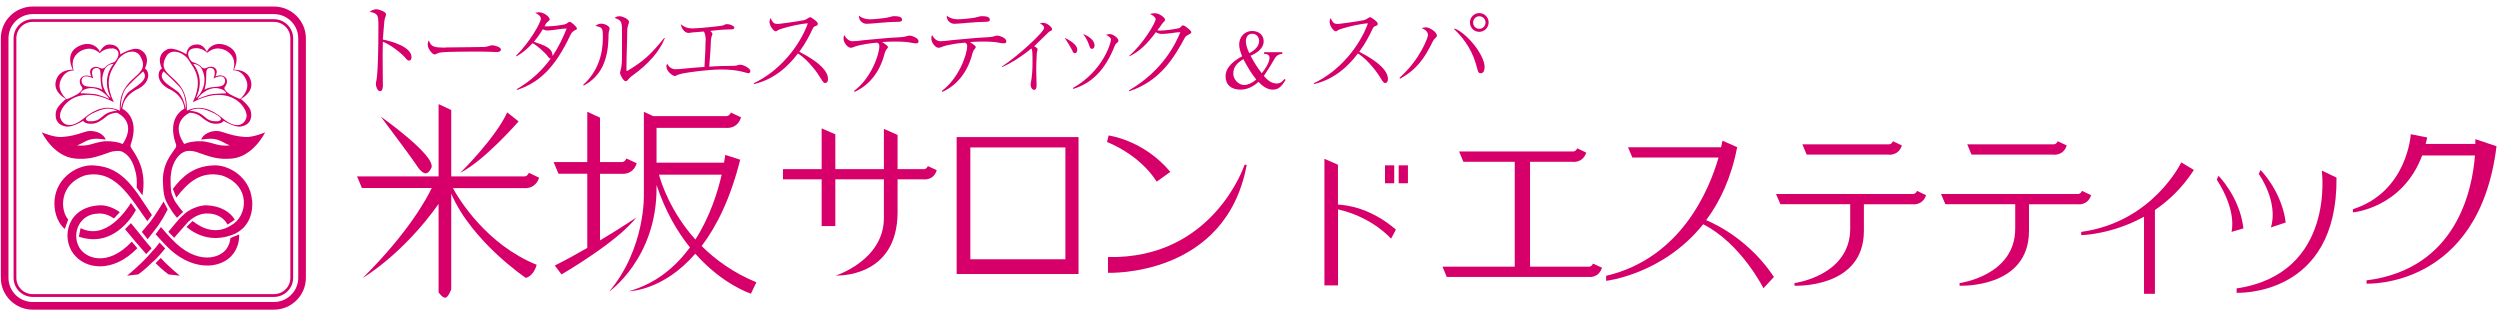 <svg width="314" height="39" viewBox="0 0 314 39" fill="none" xmlns="http://www.w3.org/2000/svg">
<g clip-path="url(#clip0_251_8400)">
<path d="M1.065 34.895V4.81C1.065 3.13 2.435 1.77 4.125 1.77H34.4C36.079 1.77 37.459 3.13 37.459 4.81V34.895C37.459 36.574 36.079 37.934 34.4 37.934H4.125C2.435 37.934 1.065 36.574 1.065 34.895ZM4.125 0.82C1.905 0.82 0.105 2.61 0.105 4.81V34.895C0.105 37.104 1.905 38.894 4.125 38.894H34.4C36.609 38.894 38.419 37.104 38.419 34.895V4.81C38.419 2.61 36.609 0.82 34.4 0.82H4.125Z" fill="#D7006A"/>
<path d="M2.055 34.895V4.81C2.055 3.68 2.975 2.75 4.115 2.75H34.4C35.539 2.75 36.469 3.67 36.469 4.81V34.895C36.469 36.034 35.539 36.944 34.4 36.944H4.115C2.975 36.944 2.055 36.034 2.055 34.895ZM4.115 2.41C2.795 2.41 1.705 3.48 1.705 4.81V34.895C1.705 36.224 2.785 37.294 4.115 37.294H34.4C35.729 37.294 36.819 36.224 36.819 34.895V4.81C36.819 3.49 35.729 2.41 34.4 2.41H4.115Z" fill="#D7006A"/>
<path d="M17.073 26.376C16.483 27.476 14.044 31.135 9.904 29.726L10.124 28.646C13.274 30.265 15.913 26.376 16.443 25.486L17.073 26.376Z" fill="#D7006A"/>
<path d="M18.353 31.905C17.613 31.085 16.473 29.715 15.703 28.785L16.443 28.026C17.263 28.985 18.363 30.445 19.043 31.195L18.353 31.916" fill="#D7006A"/>
<path d="M8.565 27.575L8.135 28.765C7.025 27.775 6.755 26.256 6.855 25.096C7.125 22.176 9.875 20.627 11.774 20.777C15.594 20.956 17.043 24.026 19.083 27.006L18.503 27.775C16.164 24.496 14.364 21.206 10.675 22.026C7.445 23.116 7.515 26.346 8.565 27.575Z" fill="#D7006A"/>
<path d="M22.572 34.624L21.162 34.465C21.162 34.465 20.292 33.825 19.542 33.054L20.182 32.395C21.302 33.605 22.582 34.624 22.582 34.624" fill="#D7006A"/>
<path d="M20.763 31.186C20.123 31.976 19.443 32.726 19.113 32.956C18.233 33.846 17.363 34.466 17.363 34.466L15.953 34.626C15.953 34.626 17.673 33.256 19.073 31.626C19.073 31.626 19.073 31.616 19.073 31.606C19.383 31.316 19.763 30.866 20.043 30.466L20.743 31.196" fill="#D7006A"/>
<path d="M22.912 27.116C23.622 26.316 25.012 25.756 25.962 25.786C27.752 25.866 28.941 26.656 29.491 27.596L28.581 28.216C28.221 27.486 27.372 26.846 26.172 26.816C25.062 26.736 24.132 27.386 23.592 27.906C23.302 28.246 22.552 29.076 21.872 29.866L21.143 29.116C21.742 28.396 22.462 27.506 22.902 27.096" fill="#D7006A"/>
<path d="M30.03 29.445C30.09 30.235 29.84 31.135 29.32 31.845C27.811 33.885 23.951 34.175 20.732 30.715C20.412 30.375 19.952 29.886 19.542 29.425L20.212 28.516C20.672 29.056 21.142 29.596 21.512 29.965C24.761 33.485 27.851 32.425 28.57 31.065C28.8 30.685 28.92 30.235 28.94 29.895L30.03 29.445Z" fill="#D7006A"/>
<path d="M17.252 31.175C14.153 34.355 10.683 33.845 9.203 31.845C7.664 29.765 8.464 25.966 12.563 25.786C13.323 25.756 14.333 26.106 15.043 26.656L14.313 27.436C13.803 27.086 13.133 26.766 12.343 26.826C9.893 26.876 8.993 29.405 9.943 31.055C10.673 32.395 13.443 33.645 16.552 30.355L17.252 31.175Z" fill="#D7006A"/>
<path d="M31.669 25.096C31.789 26.466 31.469 28.416 29.48 29.375C26.87 30.475 24.81 29.655 23.421 28.506L24.191 27.756C25.45 28.765 27.2 29.475 29.04 28.296C31.129 27.166 31.579 23.286 27.84 22.027C25.25 21.447 23.631 22.866 22.141 24.816L21.711 23.726C22.891 22.157 24.311 20.897 26.72 20.777C28.63 20.617 31.379 22.177 31.649 25.096" fill="#D7006A"/>
<path d="M19.372 28.976C19.082 29.356 18.762 29.746 18.543 30.046L17.812 29.126C18.102 28.756 18.552 28.266 18.872 27.866C19.742 26.676 20.172 25.906 20.543 25.316L21.062 26.306C20.692 26.976 20.302 27.836 19.372 28.976Z" fill="#D7006A"/>
<path d="M14.093 6.059C14.773 6.149 14.883 6.529 14.883 6.759C14.883 7.219 14.493 7.779 14.313 7.809C13.573 8.059 13.373 8.249 13.254 8.389C13.133 8.519 13.054 8.599 12.784 8.609H12.764L12.544 8.529C12.344 8.439 12.114 8.339 11.804 8.429C11.604 8.489 11.454 8.599 11.374 8.739C11.244 9.019 11.374 9.379 11.374 9.379L11.454 9.609L11.224 9.539C11.224 9.539 10.514 9.309 10.134 9.839C9.884 10.219 10.084 10.699 10.284 10.929C10.484 11.159 10.164 11.459 9.984 11.629C9.594 11.989 8.504 12.418 8.454 12.428L8.394 12.458L8.334 12.418C8.284 12.378 7.145 11.399 7.574 10.199C7.974 9.119 8.754 8.819 9.254 8.859C9.184 8.629 9.124 8.369 9.124 8.079C9.124 7.489 9.354 6.849 10.194 6.369C11.104 5.949 11.784 6.049 12.534 6.669C12.734 6.469 13.354 6 14.123 6.099M13.923 12.298C13.323 11.959 12.394 10.409 13.094 8.849C13.373 8.019 14.253 8.019 14.253 8.019C12.614 10.119 13.923 12.298 13.923 12.298ZM17.973 8.969C18.943 10.149 16.563 11.039 15.993 11.729C15.403 12.428 15.163 13.738 15.163 13.738C15.163 13.738 15.103 12.218 15.733 11.219C16.053 10.699 17.973 8.969 17.973 8.969ZM11.724 9.869C11.724 9.869 11.134 8.549 12.174 8.529C12.974 8.689 12.354 9.579 12.844 11.279C11.804 10.589 10.324 11.319 10.244 10.129C10.364 9.089 11.724 9.859 11.724 9.859V9.869ZM17.523 6.909C18.433 8.329 17.773 8.949 16.923 9.709C16.063 10.489 15.003 11.469 15.043 13.718L15.073 13.888L14.763 13.788C13.444 13.238 12.014 13.598 10.524 14.858C9.494 15.718 8.794 15.778 8.394 15.658C8.004 15.548 7.724 15.258 7.564 14.798C7.415 14.328 7.764 13.398 8.604 12.718C9.274 12.178 11.154 11.149 14.303 12.838C13.843 11.899 13.653 11.099 13.653 10.429C13.653 9.279 14.173 8.509 14.533 7.969L14.763 7.599C15.023 7.109 15.763 6.529 16.473 6.489C16.903 6.439 17.253 6.589 17.503 6.889L17.523 6.909ZM10.114 11.729C10.114 11.729 10.164 11.299 11.024 11.109C12.454 10.799 13.594 12.139 13.723 12.418C13.723 12.418 12.414 11.858 11.814 11.809C10.874 11.719 10.114 11.719 10.114 11.719V11.729ZM14.703 13.908C12.504 14.098 13.044 15.348 11.124 15.228C9.994 14.908 11.974 14.018 12.714 13.788C13.493 13.538 14.143 13.638 14.703 13.908ZM15.473 19.127C16.143 19.457 16.663 20.267 16.903 21.167C17.223 22.097 17.213 23.017 17.163 23.567L17.893 24.536C18.433 21.387 17.213 19.707 16.533 18.657C16.273 18.357 16.463 18.027 16.463 18.027C17.583 14.708 15.443 13.688 15.373 13.668C15.413 12.998 15.773 11.868 17.443 11.109C19.093 10.159 18.653 8.769 18.193 8.619C18.733 7.529 18.443 6.619 17.533 6.209C16.713 5.84 15.113 6.829 15.113 6.829C15.113 6.829 15.133 5.6 13.753 5.59C12.814 5.59 12.514 6.729 12.514 6.479C12.504 6.239 11.564 4.95 9.864 5.81C8.024 6.739 9.154 8.759 9.154 8.759C9.154 8.759 7.295 8.609 6.985 10.329C6.745 11.668 8.294 12.428 8.294 12.428C8.294 12.428 7.375 13.158 7.115 13.758C6.935 14.188 6.705 15.608 8.264 15.888C9.084 16.038 10.444 15.178 10.444 15.178C10.444 15.178 10.604 15.498 11.234 15.538C11.784 15.568 12.264 15.538 13.364 14.628C13.783 14.278 14.293 14.178 14.693 14.158C14.883 14.248 17.093 15.278 15.553 17.867C15.553 17.867 15.483 17.957 15.403 18.087C14.923 17.867 14.183 17.707 13.153 17.738C12.374 17.828 12.074 17.957 11.304 18.157C10.404 18.397 9.714 18.247 9.644 18.247C9.684 18.247 9.844 18.237 10.514 17.867C11.384 17.398 11.944 17.328 13.284 17.538C12.914 16.588 11.564 16.268 10.724 16.548C9.474 16.958 8.854 17.128 7.734 17.208C6.755 17.268 5.255 16.628 5.255 16.628C5.255 16.628 6.705 19.667 9.444 19.917C11.024 20.067 12.074 19.697 12.704 19.497C13.034 19.387 13.303 19.297 13.553 19.207C13.943 19.037 14.383 18.957 14.843 18.957C15.003 18.957 15.143 18.977 15.293 19.027C15.333 19.037 15.503 19.127 15.503 19.127H15.473Z" fill="#D7006A"/>
<path d="M24.422 6.059C23.752 6.149 23.632 6.529 23.632 6.759C23.632 7.219 24.022 7.779 24.232 7.809C24.952 8.049 25.142 8.249 25.272 8.379C25.392 8.509 25.482 8.589 25.741 8.589H25.762L25.982 8.509C26.191 8.419 26.421 8.319 26.731 8.409C26.931 8.469 27.071 8.579 27.151 8.719C27.301 8.999 27.161 9.349 27.161 9.359L27.071 9.589L27.311 9.519C27.311 9.519 28.011 9.289 28.391 9.819C28.641 10.199 28.441 10.679 28.251 10.899C28.041 11.129 28.371 11.439 28.551 11.598C28.941 11.959 30.041 12.388 30.081 12.398L30.151 12.428L30.211 12.388C30.211 12.388 31.401 11.369 30.971 10.169C30.571 9.089 29.801 8.799 29.291 8.829C29.361 8.599 29.421 8.339 29.421 8.049C29.421 7.459 29.201 6.819 28.371 6.339C27.461 5.92 26.771 6.019 26.021 6.629C25.811 6.429 25.212 5.96 24.422 6.059ZM25.432 8.859C25.152 8.029 24.272 8.029 24.272 8.029C25.901 10.129 24.602 12.308 24.602 12.308C25.212 11.959 26.131 10.409 25.432 8.859ZM22.532 11.729C23.112 12.428 23.362 13.738 23.362 13.738C23.362 13.738 23.422 12.218 22.782 11.209C22.462 10.699 20.542 8.959 20.542 8.959C19.573 10.139 21.952 11.019 22.532 11.719V11.729ZM25.681 11.279C26.721 10.589 28.201 11.319 28.281 10.129C28.161 9.089 26.811 9.859 26.811 9.859C26.811 9.859 27.401 8.539 26.351 8.519C25.552 8.679 26.171 9.569 25.692 11.269L25.681 11.279ZM20.992 6.909C20.073 8.329 20.742 8.949 21.592 9.709C22.452 10.489 23.512 11.459 23.472 13.718V13.888L23.592 13.848L23.742 13.788C25.062 13.248 26.491 13.608 27.981 14.868C29.011 15.728 29.711 15.788 30.121 15.668C30.501 15.558 30.791 15.268 30.941 14.808C31.101 14.338 30.751 13.408 29.911 12.728C29.231 12.188 27.361 11.159 24.212 12.848C24.672 11.899 24.852 11.109 24.852 10.439C24.852 9.289 24.332 8.509 23.972 7.979L23.742 7.609C23.472 7.119 22.732 6.539 22.032 6.499C21.602 6.449 21.252 6.599 20.992 6.899V6.909ZM24.812 12.428C24.812 12.428 26.111 11.868 26.711 11.819C27.651 11.729 28.411 11.729 28.411 11.729C28.411 11.729 28.361 11.299 27.491 11.109C26.072 10.799 24.932 12.139 24.812 12.418V12.428ZM23.822 13.908C26.021 14.098 25.472 15.348 27.401 15.228C28.541 14.908 26.561 14.018 25.811 13.788C25.042 13.538 24.382 13.638 23.832 13.908H23.822ZM23.032 19.117C22.162 19.557 21.532 20.817 21.462 22.007C21.432 22.167 21.422 22.337 21.422 22.497C21.422 22.877 21.422 23.887 21.562 24.336C21.702 24.706 21.902 25.186 22.082 25.446C22.322 25.776 22.632 26.216 22.992 26.616L22.232 27.356C21.792 26.846 21.452 26.326 21.232 25.946C21.132 25.776 21.042 25.646 20.972 25.486C20.952 25.446 20.932 25.426 20.912 25.376L20.892 25.336C20.892 25.336 20.892 25.336 20.912 25.366C20.762 25.066 20.672 24.756 20.592 24.386C20.522 24.036 20.492 23.556 20.482 23.147C20.462 22.917 20.452 22.687 20.462 22.477V22.397C20.542 20.467 21.462 19.467 22.002 18.647C22.252 18.347 22.062 18.017 22.062 18.017C20.932 14.688 23.102 13.678 23.152 13.658C23.112 12.988 22.762 11.858 21.092 11.099C19.443 10.149 19.883 8.759 20.342 8.609C19.802 7.519 20.102 6.609 21.002 6.199C21.822 5.83 23.422 6.819 23.422 6.819C23.422 6.819 23.392 5.59 24.772 5.58C25.712 5.58 26.012 6.719 26.012 6.479C26.012 6.239 26.961 4.95 28.661 5.81C30.501 6.739 29.371 8.759 29.371 8.759C29.371 8.759 31.241 8.609 31.55 10.329C31.791 11.668 30.251 12.428 30.251 12.428C30.251 12.428 31.171 13.158 31.43 13.758C31.62 14.188 31.831 15.608 30.281 15.888C29.471 16.038 28.091 15.178 28.091 15.178C28.091 15.178 27.941 15.498 27.311 15.538C26.741 15.568 26.291 15.538 25.192 14.628C24.762 14.278 24.252 14.178 23.842 14.158C23.652 14.248 21.442 15.278 22.992 17.867C22.992 17.867 23.062 17.957 23.142 18.087C23.622 17.867 24.362 17.707 25.392 17.738C26.181 17.828 26.471 17.957 27.251 18.157C28.151 18.397 28.841 18.247 28.901 18.247C28.871 18.247 28.711 18.237 28.041 17.867C27.171 17.398 26.611 17.328 25.262 17.538C25.642 16.588 26.981 16.268 27.831 16.548C29.071 16.958 29.701 17.128 30.811 17.208C31.791 17.268 33.3 16.628 33.3 16.628C33.3 16.628 31.84 19.667 29.111 19.917C27.531 20.067 26.471 19.697 25.852 19.497C25.512 19.387 25.252 19.297 25.002 19.207C24.622 19.037 24.182 18.947 23.722 18.947C23.562 18.947 23.412 18.977 23.262 19.027C23.262 19.027 23.112 19.077 23.052 19.117H23.032Z" fill="#D7006A"/>
<path d="M54.176 21.106C54.866 19.607 47.827 14.648 47.827 14.648C47.827 14.648 51.837 19.987 52.196 20.576C52.586 21.176 53.496 22.606 54.166 21.096" fill="#D7006A"/>
<path d="M65.134 15.248L63.705 14.118C62.185 17.428 57.806 21.707 57.806 21.707C60.895 20.137 65.134 15.248 65.134 15.248Z" fill="#D7006A"/>
<path d="M56.856 23.626H65.784C65.784 23.626 67.214 23.846 67.714 22.317L66.424 21.707C66.194 22.237 65.784 22.157 65.784 22.157H56.676V13.818L55.086 13.078V22.157H44.848L45.458 23.616H54.226C53.606 24.916 51.327 29.195 45.557 34.914C45.557 34.914 50.567 31.995 55.086 25.616V36.714C55.086 36.714 55.536 37.394 55.916 37.394C56.296 37.394 56.676 36.334 56.676 36.334V24.326C59.265 30.345 66.044 34.904 66.044 34.904C67.104 34.605 67.404 33.255 67.404 33.255C61.105 30.705 57.645 25.036 56.866 23.596" fill="#D7006A"/>
<path d="M79.981 27.276C79.981 27.276 77.962 28.646 75.362 30.195V21.827H78.042C78.042 21.827 79.481 22.047 79.971 20.507L78.682 19.907C78.452 20.427 78.042 20.357 78.042 20.357H75.362V14.778L73.763 14.038V20.357H69.533L70.143 21.817H73.763V31.135C72.433 31.905 71.013 32.695 69.683 33.345L70.523 34.465C70.523 34.465 77.552 30.415 79.971 27.256" fill="#D7006A"/>
<path d="M82.771 21.937H90.64C90.16 24.056 89.19 27.196 87.34 30.085C84.221 26.606 83.051 22.987 82.771 21.937ZM88.13 30.895C89.98 28.466 91.73 24.996 92.969 20.057L91.09 19.457C91.09 19.457 91.05 19.817 90.94 20.427H82.461V16.058H91.16C91.16 16.058 92.599 16.278 93.079 14.738L91.8 14.138C91.57 14.658 91.15 14.588 91.15 14.588H82.041L80.871 14.038V24.416C80.871 24.416 81.111 31.165 76.492 36.644C76.492 36.644 82.461 32.465 82.461 23.676V23.227C83.571 26.556 85.081 29.125 86.66 31.075C84.871 33.495 82.411 35.614 78.992 36.574C78.992 36.574 83.241 36.574 87.33 31.865C90.8 35.784 94.319 36.884 94.319 36.884L94.999 35.454C92.1 34.265 89.86 32.615 88.12 30.895H88.13Z" fill="#D7006A"/>
<path d="M116.536 20.866C116.336 21.316 115.966 21.246 115.966 21.246H112.736V16.947L111.017 16.187V21.246H104.918V16.867L103.198 16.127V21.246H98.339V22.526H103.198V28.395H104.918V22.526H111.017V27.375C111.017 32.694 104.988 34.604 104.988 34.604C104.988 34.604 112.736 35.014 112.736 26.625V22.526H115.966C115.966 22.526 117.236 22.736 117.656 21.376L116.526 20.856" fill="#D7006A"/>
<path d="M121.875 18.518H133.813V32.565H121.875V18.518ZM120.155 34.415H135.463V17.218H120.155V34.415Z" fill="#D7006A"/>
<path d="M146.991 21.587C143.621 17.558 139.242 17.018 139.242 17.018L139.042 17.837C139.042 17.837 143.091 19.337 145.281 22.817L146.991 21.587Z" fill="#D7006A"/>
<path d="M139.162 32.284V34.264C139.162 34.264 153.98 34.874 156.589 20.696H156.319C156.319 20.696 152.41 32.564 139.162 32.284Z" fill="#D7006A"/>
<path d="M168.057 20.697L166.348 19.947V35.845H168.057V26.296C172.437 27.296 174.716 29.986 174.716 29.986L175.326 28.836C172.127 26.096 169.127 25.746 168.047 25.696V20.707" fill="#D7006A"/>
<path d="M175.115 20.767H173.955V23.017H175.115V20.767Z" fill="#D7006A"/>
<path d="M176.836 20.767H175.676V23.017H176.836V20.767Z" fill="#D7006A"/>
<path d="M200.082 33.104C199.882 33.564 199.512 33.494 199.512 33.494H192.173V20.326H197.522C197.522 20.326 198.792 20.516 199.232 19.167L198.102 18.627C197.902 19.087 197.522 19.027 197.522 19.027H183.264L183.804 20.326H190.253V33.494H181.175L181.715 34.784H199.512C199.512 34.784 200.781 34.984 201.211 33.624L200.082 33.104Z" fill="#D7006A"/>
<path d="M214.289 27.655C216.009 25.356 217.439 22.366 218.189 18.487L216.339 17.667C216.339 17.667 216.299 17.967 216.169 18.497H204.481L205.021 19.787H215.849C214.689 23.826 211.14 32.434 201.731 34.644V35.274C201.731 35.274 208.88 34.474 213.919 28.165C218.699 30.595 221.488 36.204 221.488 36.204L222.808 34.784C219.808 30.305 215.829 28.295 214.309 27.655" fill="#D7006A"/>
<path d="M237.175 19.427C237.175 19.427 238.455 19.607 238.875 18.267L237.755 17.737C237.555 18.197 237.185 18.127 237.185 18.127H226.377L226.917 19.417H237.195" fill="#D7006A"/>
<path d="M240.784 23.967C240.584 24.427 240.214 24.366 240.214 24.366H223.067L223.617 25.646H232.386V28.716C232.386 34.645 225.387 35.555 225.387 35.555V35.885C225.387 35.885 234.105 36.285 234.105 28.996V25.656H240.214C240.214 25.656 241.464 25.856 241.914 24.517L240.784 23.977" fill="#D7006A"/>
<path d="M257.891 19.427C257.891 19.427 259.161 19.607 259.581 18.267L258.451 17.737C258.251 18.197 257.891 18.127 257.891 18.127H247.083L247.623 19.417H257.891" fill="#D7006A"/>
<path d="M261.501 23.967C261.311 24.427 260.941 24.366 260.941 24.366H243.794L244.334 25.646H253.112V28.716C253.112 34.645 246.124 35.555 246.124 35.555V35.885C246.124 35.885 254.842 36.285 254.842 28.996V25.656H260.951C260.951 25.656 262.211 25.856 262.641 24.517L261.511 23.977" fill="#D7006A"/>
<path d="M275.558 21.356L273.968 20.396C273.968 20.396 270.399 27.895 261.4 29.125V29.535C261.4 29.535 265.22 29.475 269.289 27.215V36.904H270.659V26.375C272.399 25.196 274.118 23.566 275.548 21.356" fill="#D7006A"/>
<path d="M283.927 21.356C283.927 21.356 286.587 23.996 287.086 27.945L285.217 28.565C285.217 28.565 286.327 25.856 283.707 21.836L283.917 21.356" fill="#D7006A"/>
<path d="M278.638 22.076C278.638 22.076 281.307 24.716 281.777 28.685L280.277 29.125C280.277 29.125 281.027 26.585 278.428 22.566L278.638 22.086" fill="#D7006A"/>
<path d="M291.616 21.427C291.616 21.427 293.396 34.375 280.918 36.224V36.774C280.918 36.774 293.616 37.384 293.466 22.307L291.626 21.427" fill="#D7006A"/>
<path d="M310.903 17.467C310.903 17.467 310.903 17.677 310.903 18.077H304.664C304.734 17.817 304.804 17.547 304.864 17.267L302.794 16.858C302.794 16.858 302.384 24.086 295.525 26.276V26.676C295.525 26.676 301.734 26.166 304.224 19.527H310.853C310.523 23.876 308.533 33.785 297.235 35.214V35.624C297.235 35.624 311.373 36.294 313.562 18.367L310.893 17.477" fill="#D7006A"/>
<path d="M48.097 10.658C48.097 11.228 47.958 11.448 47.737 11.448C47.388 11.448 47.208 10.838 47.208 10.528C47.208 10.098 47.528 10.388 47.528 3.19C47.528 1.83 47.428 1.69 46.428 1.48C46.608 1.34 46.958 1.16 47.248 1.16C47.608 1.16 48.487 1.48 48.487 1.79C48.487 2.1 48.307 2.16 48.267 2.75C48.207 3.54 48.127 4.289 48.087 4.969C49.167 5.169 51.687 5.889 51.687 7.179C51.687 7.499 51.547 7.609 51.367 7.609C51.227 7.609 51.117 7.529 50.837 7.179C50.327 6.609 48.987 5.569 48.087 5.249C48.028 7.209 48.087 8.709 48.087 10.658" fill="#D7006A"/>
<path d="M55.966 5.959C57.106 5.959 60.705 5.899 60.885 5.899C61.105 5.899 61.595 5.689 61.815 5.689C62.105 5.689 62.915 5.899 62.915 6.219C62.915 6.439 62.715 6.539 62.345 6.539C61.975 6.539 61.635 6.479 59.855 6.479C56.746 6.479 55.466 6.539 55.176 6.619C54.856 6.719 54.756 6.839 54.546 6.839C54.337 6.839 53.727 6.149 53.727 5.659C53.727 5.379 53.767 5.189 53.867 5.089C54.157 5.879 54.476 5.979 55.966 5.979" fill="#D7006A"/>
<path d="M64.894 11.308C67.674 10.418 69.703 8.529 71.633 4.42C71.983 3.67 72.463 3.85 72.463 3.57C72.463 3.39 71.753 2.74 71.563 2.74C71.363 2.74 71.243 2.99 70.893 3.07C70.393 3.17 69.493 3.31 68.724 3.31H68.394C68.434 3.21 68.514 3.07 68.574 2.96C68.684 2.78 69.043 2.6 69.043 2.43C69.043 2.11 68.294 1.54 67.724 1.54C67.544 1.54 67.434 1.58 67.224 1.6C67.684 1.85 67.934 2.07 67.934 2.35C67.934 2.82 66.534 5.319 64.824 6.989L64.864 7.089C65.684 6.599 66.254 6.129 66.894 5.419C67.604 5.809 68.434 6.639 68.684 6.919C68.924 7.279 69.004 7.349 69.114 7.349H69.174C68.144 8.769 66.754 10.129 64.904 11.198V11.298M67.064 5.249C67.414 4.819 67.814 4.29 68.164 3.68C68.344 3.75 68.534 3.83 68.814 3.83C69.303 3.83 70.563 3.58 71.173 3.58C70.743 4.68 70.173 5.859 69.433 6.999H69.403C69.373 6.029 68.454 5.719 67.054 5.249H67.064Z" fill="#D7006A"/>
<path d="M73.262 10.639C75.052 9.029 75.722 6.889 75.722 4.72C75.722 3.54 75.692 3.44 74.792 3.26C74.972 3.08 75.262 2.97 75.512 2.97C75.972 2.97 76.572 3.29 76.572 3.58C76.572 3.68 76.432 4.01 76.432 4.33C76.432 7.619 75.472 9.569 73.322 10.749L73.242 10.649M83.5 4.79C82.871 6.429 81.431 8.059 79.441 9.489C78.831 9.909 78.871 10.199 78.581 10.199C78.291 10.199 77.871 9.339 77.871 9.159C77.871 8.919 78.121 8.699 78.121 7.089V4.39C78.121 2.82 78.181 2.57 77.192 2.25C77.371 2.11 77.541 2.04 77.821 2.04C78.251 2.04 79.001 2.43 79.001 2.75C79.001 3.04 78.781 3.18 78.781 3.93C78.781 5.289 78.681 6.709 78.681 8.749C78.681 9.029 78.821 8.889 79.001 8.779C80.791 7.679 81.681 6.929 83.43 4.76L83.49 4.8L83.5 4.79Z" fill="#D7006A"/>
<path d="M88.64 5.139C88.64 4.749 88.6 4.239 88.39 3.959C87.93 3.999 87.54 4.019 87.181 4.059C86.931 4.059 86.641 4.139 86.491 4.139C85.921 4.139 85.571 3.469 85.501 3.039C85.821 3.279 86.131 3.569 87.021 3.569C87.77 3.569 90.48 3.279 90.77 3.209C91.01 3.139 91.05 3.029 91.34 3.029C91.7 3.029 92.23 3.269 92.23 3.459C92.23 3.659 92.12 3.699 91.55 3.699C90.98 3.699 90.05 3.779 89.2 3.879C89.38 4.019 89.48 4.169 89.48 4.269C89.48 4.449 89.34 4.519 89.3 4.979C89.3 5.449 89.16 7.479 89.08 8.368C89.98 8.308 91.01 8.268 92.15 8.268C92.62 8.268 92.62 8.128 93.01 8.128C93.359 8.128 94.249 8.588 94.249 8.908C94.249 9.088 94.169 9.188 93.999 9.188C93.639 9.188 92.93 8.728 90.55 8.728C88.84 8.728 86.261 9.118 85.731 9.228C84.771 9.448 84.981 9.548 84.771 9.548C84.491 9.548 83.701 8.978 83.701 8.338C83.701 8.228 83.701 8.158 83.801 7.988C83.951 8.368 84.371 8.698 84.841 8.698C85.411 8.698 86.621 8.518 88.48 8.408C88.58 6.909 88.62 5.629 88.62 5.139" fill="#D7006A"/>
<path d="M94.659 10.459C97.869 8.949 100.388 5.89 101.468 2.93C100.648 2.97 99.048 3.32 98.259 3.58C97.579 3.76 97.649 3.93 97.399 3.93C97.189 3.93 96.649 3.28 96.649 2.75C96.649 2.61 96.689 2.47 96.769 2.26C97.089 2.91 97.259 3.01 97.699 3.01C97.909 3.01 100.438 2.65 100.948 2.54C101.368 2.44 101.578 2.16 101.758 2.16C101.898 2.16 102.718 2.72 102.718 2.97C102.718 3.36 102.258 3.15 102.088 3.58C101.718 4.37 101.188 5.43 100.398 6.499C101.358 7.009 103.998 8.389 103.998 9.919C103.998 10.249 103.858 10.429 103.638 10.429C103.458 10.429 103.358 10.279 103.068 9.819C102.748 9.249 101.538 7.539 100.218 6.709C98.978 8.379 97.189 9.989 94.699 10.559L94.659 10.459Z" fill="#D7006A"/>
<path d="M107.277 11.409C109.387 9.849 110.447 6.879 110.447 5.78C110.447 5.68 110.417 5.43 110.167 5.36C109.307 5.42 108.497 5.56 107.957 5.68C107.097 5.89 107.167 6 106.837 6C106.487 6 105.947 5.37 105.947 4.86C105.947 4.68 105.987 4.5 106.027 4.4C106.347 4.94 106.697 5.18 107.097 5.18C107.417 5.18 107.957 5.12 108.557 5.04C109.597 4.94 112.266 4.69 112.846 4.69C113.876 4.65 113.946 4.47 114.226 4.47C114.556 4.47 115.366 4.8 115.366 5.16C115.366 5.38 115.266 5.44 115.086 5.44C114.406 5.44 114.476 5.22 112.266 5.22C111.796 5.22 111.306 5.26 110.836 5.28V5.31C111.306 5.61 111.526 5.79 111.526 5.91C111.526 6.129 111.276 6.089 111.096 6.759C110.447 9.299 108.917 10.859 107.317 11.539L107.277 11.429M109.167 2.43C109.737 2.43 111.096 2.29 111.446 2.21C112.056 2.07 112.056 2.03 112.336 2.03C112.886 2.03 113.296 2.14 113.296 2.46C113.296 2.68 113.156 2.74 112.726 2.74C111.486 2.74 109.457 2.99 108.847 2.99C108.277 2.99 107.887 2.52 107.887 2.06V1.95C108.137 2.24 108.737 2.42 109.167 2.42V2.43Z" fill="#D7006A"/>
<path d="M118.305 11.409C120.405 9.849 121.475 6.879 121.475 5.78C121.475 5.68 121.455 5.43 121.195 5.36C120.335 5.42 119.525 5.56 118.985 5.68C118.125 5.89 118.195 6 117.865 6C117.505 6 116.976 5.37 116.976 4.86C116.976 4.68 117.016 4.5 117.056 4.4C117.376 4.94 117.725 5.18 118.125 5.18C118.445 5.18 118.985 5.12 119.585 5.04C120.625 4.94 123.305 4.69 123.874 4.69C124.904 4.65 124.974 4.47 125.254 4.47C125.584 4.47 126.394 4.8 126.394 5.16C126.394 5.38 126.294 5.44 126.114 5.44C125.434 5.44 125.504 5.22 123.295 5.22C122.825 5.22 122.335 5.26 121.865 5.28V5.31C122.335 5.61 122.555 5.79 122.555 5.91C122.555 6.129 122.305 6.089 122.125 6.759C121.475 9.299 119.945 10.859 118.345 11.539L118.305 11.429M120.195 2.43C120.765 2.43 122.125 2.29 122.475 2.21C123.085 2.07 123.085 2.03 123.364 2.03C123.904 2.03 124.324 2.14 124.324 2.46C124.324 2.68 124.184 2.74 123.754 2.74C122.515 2.74 120.485 2.99 119.875 2.99C119.305 2.99 118.915 2.52 118.915 2.06V1.95C119.165 2.24 119.765 2.42 120.195 2.42V2.43Z" fill="#D7006A"/>
<path d="M125.844 8.349C127.834 7.06 131.143 4.03 131.143 3.49C131.143 3.35 131.043 3.14 130.613 2.96C130.733 2.9 130.903 2.86 131.003 2.86C131.533 2.86 132.143 3.43 132.143 3.67C132.143 3.91 131.923 3.78 131.533 4.21C130.963 4.78 130.543 5.16 129.893 5.81C130.243 5.99 130.323 6.1 130.323 6.2C130.323 6.38 130.213 6.38 130.213 6.87C130.183 7.34 130.153 8.189 130.153 8.699C130.153 9.309 130.193 10.079 130.193 10.799C130.193 11.039 130.083 11.289 129.903 11.289C129.623 11.289 129.443 10.939 129.443 10.639C129.443 10.339 129.683 9.789 129.683 7.859C129.683 6.72 129.683 6.29 129.543 6.09C128.184 7.19 127.124 7.859 125.864 8.429L125.834 8.329" fill="#D7006A"/>
<path d="M134.763 11.049C138.542 8.919 139.542 5.38 139.542 4.96C139.542 4.78 139.182 4.45 138.892 4.39C139.032 4.32 139.252 4.28 139.402 4.28C139.822 4.28 140.472 4.81 140.472 5.07C140.472 5.39 140.182 5.36 140.042 5.68C138.802 8.849 137.093 10.459 134.803 11.169L134.763 11.059M137.482 5.68C137.482 5.959 137.333 6.139 137.153 6.139C137.053 6.139 136.913 6.079 136.833 5.79C136.693 5.4 136.553 4.94 136.043 4.26C136.963 4.65 137.472 5.16 137.472 5.69L137.482 5.68ZM135.303 6.209C135.303 6.429 135.243 6.679 134.983 6.679C134.863 6.679 134.763 6.599 134.663 6.309C134.483 5.959 134.053 5.21 133.703 4.75C134.513 5.11 135.303 5.68 135.303 6.209Z" fill="#D7006A"/>
<path d="M141.841 6.999C143.581 5.5 145.15 2.86 145.15 2.4C145.15 2.16 144.691 1.83 144.441 1.77C144.621 1.69 144.87 1.66 145.05 1.66C145.62 1.66 146.33 2.23 146.33 2.45C146.33 2.7 146.19 2.67 145.97 2.98C145.79 3.27 145.58 3.51 145.36 3.8C145.46 3.84 145.61 3.84 145.79 3.84C146.25 3.84 147.46 3.69 148.03 3.55C148.38 3.49 148.31 3.19 148.6 3.19C148.82 3.19 149.63 3.84 149.63 4.04C149.63 4.29 149.03 4.37 148.84 4.69C147.52 7.149 145.75 10.179 141.831 11.459L141.791 11.358C146.14 8.819 147.71 5.37 148.25 4.04C147.68 4.04 146.71 4.26 146.07 4.26C145.64 4.26 145.46 4.23 145.18 4.04C144.141 5.44 143.181 6.439 141.861 7.069L141.841 7.009" fill="#D7006A"/>
<path d="M156.169 7.439C156.649 8.329 157.149 9.209 157.789 9.989C157.339 10.389 156.719 10.678 156.279 10.678C155.559 10.678 154.9 9.979 154.9 9.259C154.9 8.349 155.439 7.879 156.159 7.429M158.769 6.559V6.759C159.299 6.779 159.449 6.959 159.449 7.279C159.449 7.869 158.849 8.759 158.479 9.199C157.939 8.519 157.479 7.769 157.069 6.999C157.849 6.669 158.719 6.109 158.719 5.169C158.719 4.34 158.039 3.89 157.269 3.89C156.319 3.89 155.639 4.65 155.639 5.589C155.639 6.099 155.829 6.599 156.009 7.079C155.209 7.479 153.93 8.349 153.93 9.569C153.93 10.659 154.64 11.258 155.819 11.258C156.659 11.258 157.459 10.848 158.059 10.279C158.549 10.789 159.139 11.258 159.879 11.258C160.619 11.258 160.968 10.829 161.478 10.039L161.318 9.919C161.088 10.249 160.779 10.489 160.359 10.489C159.649 10.489 159.179 10.029 158.739 9.539C158.919 9.249 159.529 8.369 159.919 7.659C160.219 7.129 160.389 6.839 161.058 6.759V6.559H158.759H158.769ZM156.909 6.669C156.729 6.309 156.479 5.649 156.479 5.249C156.479 4.7 156.679 4.24 157.309 4.24C157.799 4.24 158.149 4.66 158.149 5.139C158.149 5.849 157.489 6.399 156.899 6.679L156.909 6.669Z" fill="#D7006A"/>
<path d="M165.007 10.459C168.217 8.949 170.736 5.89 171.816 2.93C170.986 2.97 169.396 3.32 168.606 3.58C167.917 3.76 167.997 3.93 167.747 3.93C167.527 3.93 166.997 3.28 166.997 2.75C166.997 2.61 167.037 2.47 167.107 2.26C167.427 2.91 167.607 3.01 168.027 3.01C168.247 3.01 170.766 2.65 171.276 2.54C171.696 2.44 171.916 2.16 172.086 2.16C172.226 2.16 173.046 2.72 173.046 2.97C173.046 3.36 172.586 3.15 172.416 3.58C172.046 4.37 171.516 5.43 170.726 6.499C171.686 7.009 174.325 8.389 174.325 9.919C174.325 10.249 174.186 10.429 173.976 10.429C173.796 10.429 173.696 10.279 173.406 9.819C173.086 9.249 171.866 7.539 170.556 6.709C169.316 8.379 167.527 9.989 165.037 10.559L164.997 10.459" fill="#D7006A"/>
<path d="M182.654 3.67C184.114 5.06 185.044 6.64 185.504 8.489C185.644 9.099 185.724 9.199 185.994 9.199C186.264 9.199 186.464 8.949 186.464 8.409C186.464 6.95 184.324 4.21 182.684 3.57L182.644 3.67M175.845 9.889C177.915 8.749 178.915 7.35 179.975 5.17C180.195 4.75 180.475 4.71 180.475 4.46C180.475 4.03 179.545 3.43 179.095 3.43C178.915 3.43 178.705 3.49 178.565 3.53C179.025 3.71 179.355 4 179.355 4.42C179.355 4.67 178.395 7.45 175.775 9.769L175.855 9.889H175.845ZM185.794 1.641C185.164 1.641 184.624 2.151 184.624 2.82C184.624 3.49 185.154 4 185.794 4C186.434 4 186.973 3.47 186.973 2.82C186.973 2.171 186.444 1.641 185.794 1.641ZM185.794 2.041C186.224 2.041 186.584 2.39 186.584 2.83C186.584 3.27 186.224 3.62 185.794 3.62C185.364 3.62 185.024 3.27 185.024 2.83C185.024 2.39 185.384 2.041 185.794 2.041Z" fill="#D7006A"/>
</g>
<defs>
<clipPath id="clip0_251_8400">
<rect width="313.467" height="38.063" fill="white" transform="translate(0.105 0.82)"/>
</clipPath>
</defs>
</svg>

